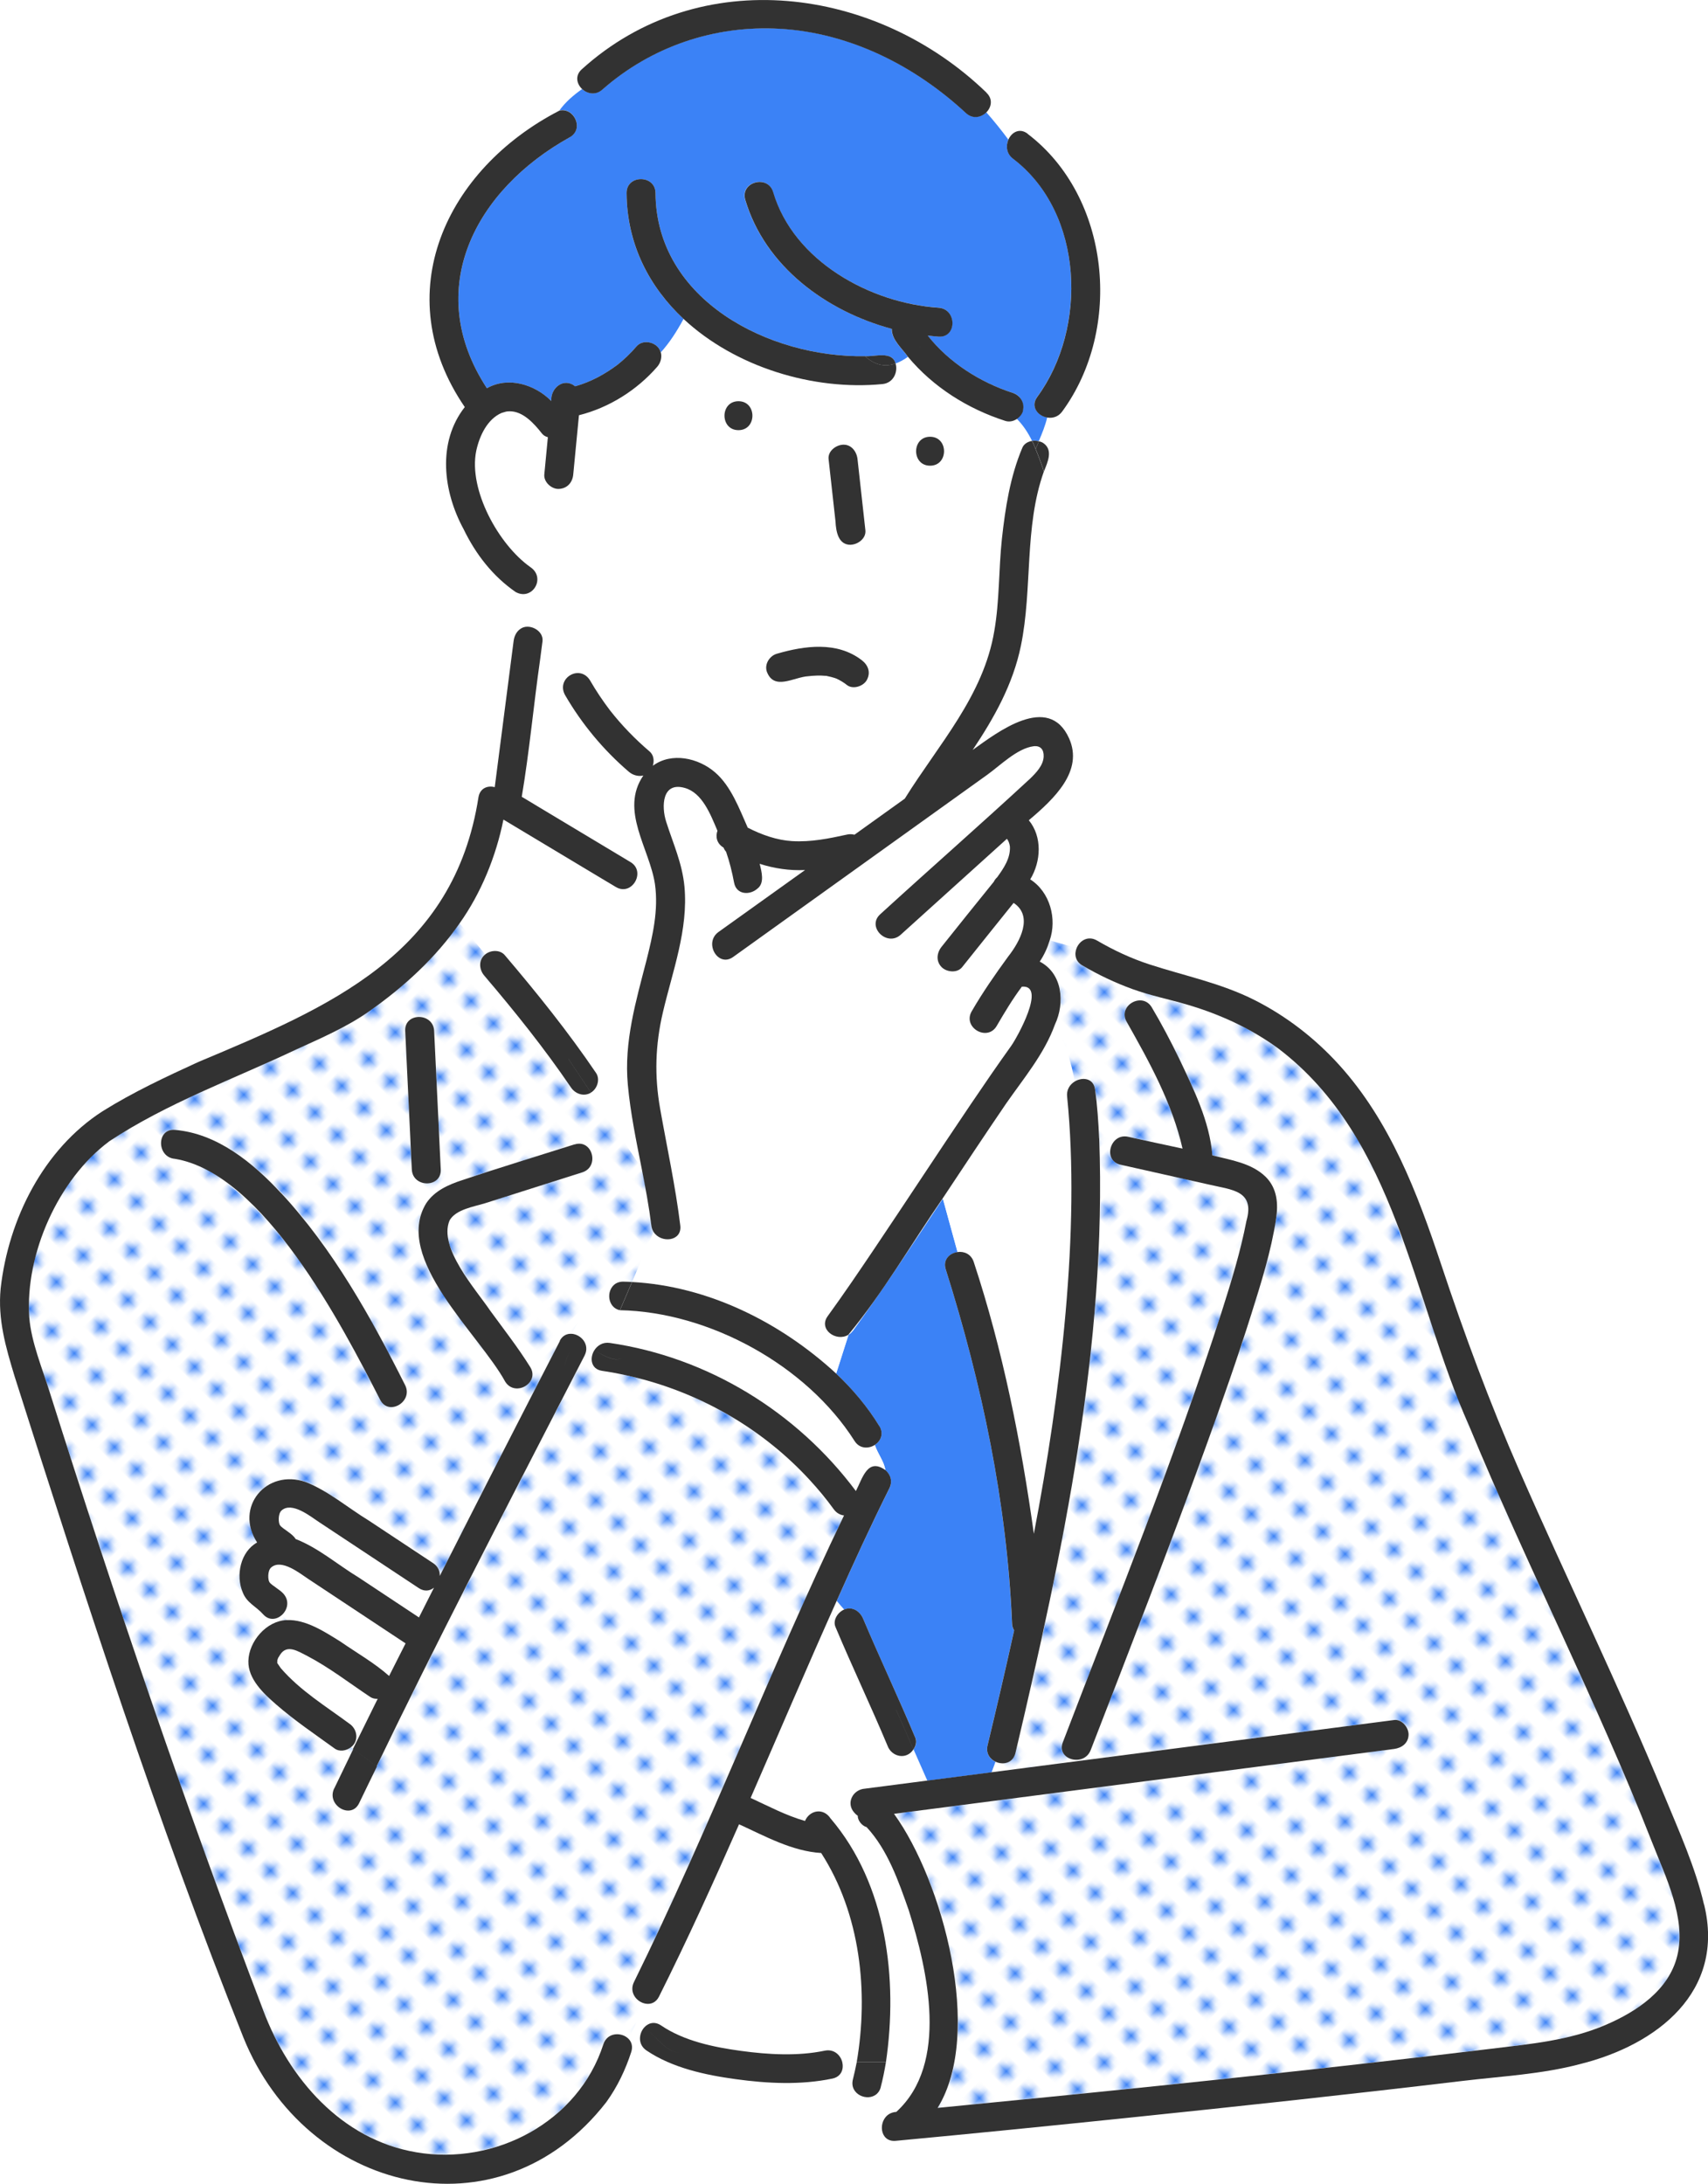 <?xml version="1.0" encoding="UTF-8"?><svg id="_レイヤー_2" xmlns="http://www.w3.org/2000/svg" xmlns:xlink="http://www.w3.org/1999/xlink" viewBox="0 0 230.23 294.3"><defs><style>.cls-1{fill:none;}.cls-2{fill:#323232;}.cls-3{fill:url(#_新規パターン_2);}.cls-4{fill:#3b82f6;}.cls-5{fill:#fff;}</style><pattern id="_新規パターン_2" x="0" y="0" width="4.98" height="5.18" patternTransform="translate(-6986.67 2457.88) rotate(45) scale(.85)" patternUnits="userSpaceOnUse" viewBox="0 0 4.98 5.18"><rect class="cls-1" y="0" width="4.98" height="5.18"/><rect class="cls-5" x="0" y="0" width="4.98" height="5.18"/><circle class="cls-4" cx="2.49" cy="2.59" r="1.06"/></pattern></defs><g id="_レイヤー_1-2"><path class="cls-3" d="M91.75,253.75c7.44-16.44,14.21-33.23,22.02-49.51-.51-.06-1.01-.32-1.38-.83-1.01-1.39-2.11-2.72-3.27-3.98-6-6.52-13.83-11.19-22.38-13.51-1.83-.5-3.69-.9-5.58-1.17-1.52-.22-1.7-1.71-1.06-2.75-.35-.18-.69-.34-1.03-.46.04.35-.02.73-.22,1.12-.96,1.85-1.91,3.7-2.86,5.55-9.37,18.17-18.76,36.35-27.59,54.79-1.08,2.27-4.44.29-3.37-1.97.85-1.79,1.71-3.57,2.58-5.34l-.29-.22c-.62.47-1.53.63-2.18.16-2.66-1.92-5.4-3.78-7.89-5.94-1.68-1.46-3.8-3.43-3.74-5.85.06-2.65,2.43-5.42,5.16-5.52l-.68-.68c-.69.62-1.73.78-2.52-.12-.94-1.06-2.16-1.5-2.73-2.92-1-2.31-.32-5.5,1.93-6.75-3.11-4.72,1.25-10,6.56-8.14,3.09,1.23,5.65,3.46,8.48,5.18,2.9,1.92,5.79,3.83,8.69,5.75.67.44.92,1.09.89,1.72,5.36-10.58,10.75-21.15,16.2-31.68.38-.74,1-1,1.62-.96,1.08-2.27,2.62-4.23,5.07-5.58.18-.78.79-1.43,1.82-1.43.4,0,.8.04,1.2.05l2.92-6.78c-.15-.24-.26-.53-.3-.86-.31-2.57-.8-5.12-1.3-7.67l-6.86-10.24c-.95.58-2.09.19-2.69-.69-3.59-5.29-7.54-10.21-11.69-15.08-.72-.83-.8-2.13.13-2.86l-3.46-4.18c-3.23,4.65-7.46,8.55-12.23,11.89-2.99,2.1-6.44,3.59-9.75,5.1-8.47,4.01-17.45,7.23-25.29,12.42-6.84,5.08-11.31,15.18-10.75,23.65.29,3.46,1.79,6.98,2.81,10.28,9.1,28.62,18.66,57.15,29.55,85.15,3.67,8.4,10.48,15.53,19.8,17.13,10.63,1.82,21.86-4.07,25.23-14.55.53-1.65,2.49-1.67,3.4-.73.56-1.13,1.76-3.58,2.33-4.73-1.2-.17-2.32-1.5-1.61-2.93,2.2-4.4,4.26-8.88,6.29-13.36ZM62.3,159.04c5.02-1.68,10.1-3.21,15.15-4.82,2.4-.76,3.42,3,1.04,3.76-4.36,1.39-8.73,2.77-13.09,4.16-4.23,1.01-6.44,2.08-4.34,6.75,2.69,5.58,7.2,10.07,10.41,15.33,1.34,2.14-2.04,4.09-3.37,1.97-1.95-3.11-4.26-5.99-6.39-8.97-2.01-2.81-4.31-5.83-5.06-9.28-1.1-4.49,1.33-7.76,5.65-8.91ZM58.52,138.93c.3,6.22.59,12.45.89,18.67.12,2.51-3.78,2.5-3.9,0-.3-6.22-.59-12.45-.89-18.67-.12-2.51,3.78-2.5,3.9,0ZM28.92,158.2c-1.67-1.05-3.5-1.85-5.34-2.03-2.49-.21-2.5-4.12,0-3.9,14.13,1.63,25.06,22.89,31.02,34.4,1.12,2.24-2.24,4.21-3.37,1.97-5.76-11.07-11.85-23.11-22.32-30.44Z"/><path class="cls-5" d="M56.43,214.03c-4.49-2.97-8.98-5.95-13.48-8.92-1.11-.73-3.62-2.79-5.02-1.54-.49.44-.44,1.66-.21,1.99.34.48,1.7,1.12,2.1,1.85,3.11,1.21,5.68,3.47,8.52,5.19,2.71,1.79,5.42,3.58,8.12,5.38.67-1.33,1.34-2.67,2.02-4-.54.44-1.28.57-2.05.06Z"/><path class="cls-5" d="M110.68,249.73c-3.96-.25-7.53-2.26-11.07-3.87-3.44,7.81-6.97,15.59-10.79,23.22-.4.81-1.09,1.06-1.76.96l-1.35,2.73c.39.08.75.25,1.1.47.54-.62,1.4-.89,2.29-.29,3.12,2.11,7.11,2.93,10.78,3.43,3.67.5,7.63.73,11.28-.03,1.25-.26,2.13.59,2.37,1.56h1.93c1.62-9.48.5-19.99-4.79-28.19Z"/><path class="cls-5" d="M120.82,284.63c7.13-6.52,4.24-19.04,1.67-27.19-1.37-3.9-2.84-8.14-5.68-11.19-.68-.2-1.21-.96-1.19-1.53-.16-.1-.31-.24-.44-.39-1.11.17-2.15.45-3.2.78,7.54,8.87,9.07,21.63,7.44,32.82h.89-.89c-.36,1.38-.29,3.18-1.25,4.27.63.94,1.08,2,1.72,2.71.26-.15.59-.25.93-.27Z"/><path class="cls-5" d="M49.94,228.66c-3.51-2.22-6.77-5.23-10.79-6.44-.56-.09-.98.24-1.35.77-.06.08-.32.55-.25.38-.02.05-.1.34-.12.36,0,.16,0,.43-.02.2.03.25-.02.09.11.31.11.19.24.37.37.54,2.6,3.02,6.06,5.13,9.24,7.48,1.1.72,1.35,2.37.21,3.2l.29.22c1.1-2.26,2.22-4.51,3.34-6.77-.36.02-.71-.06-1.02-.26Z"/><path class="cls-5" d="M45.92,221.23c2.18,1.52,4.58,2.87,6.56,4.63.73-1.47,1.48-2.93,2.22-4.39-4.37-2.89-8.74-5.79-13.11-8.68-1.11-.73-3.62-2.79-5.02-1.54-.49.44-.44,1.66-.21,1.99.27.39,1.4,1,1.88,1.54.87.98.52,2.2-.23,2.88l.68.68c2.58-.11,5.13,1.59,7.25,2.9Z"/><path class="cls-5" d="M105.6,244.36c.95.39,1.92.76,2.91,1.04.62-1.44,2.47-1.85,3.47-.3,1.05-.34,2.09-.61,3.2-.78-1.2-1.3-.23-3.15,1.41-3.26,2.8-.36,5.6-.73,8.4-1.09l-1.86-4.22c-.96,1.47-2.97,1.03-3.51-.52-2.22-5.3-4.76-10.64-7.01-15.99-.38-.91.34-1.98,1.18-2.33-.34-.38-.68-.77-1.01-1.18-3.96,8.81-7.74,17.72-11.61,26.58,1.47.69,2.93,1.4,4.42,2.06Z"/><path class="cls-4" d="M114.96,179.35c-.17.24-.38.42-.6.56l-1.66,5.2c2.23,2.11,4.23,4.47,5.83,7.09.63,1.03.18,2.01-.61,2.53.41,1.24,1.26,2.22,1.42,3.4.66.55,1.03,1.48.54,2.46-2.49,4.99-4.82,10.06-7.09,15.15.33.41.67.8,1.01,1.18,1.12-.48,2.17.26,2.58,1.29,2.25,5.37,4.76,10.62,7.01,15.99.22.52.07,1.09-.25,1.55l1.86,4.22c2.89-.37,5.78-.75,8.67-1.12l.52-1.42c-.77-.36-1.33-1.15-1.08-2.21,1.24-5.15,2.44-10.31,3.58-15.49-.17-.27-.27-.59-.28-.98-.67-16.17-4.06-32.25-8.92-47.65-.44-1.32.51-2.22,1.59-2.36l-1.98-7.21c-3.97,6-7.91,12.02-12.14,17.84Z"/><path class="cls-5" d="M143.93,148.74c-.03-.33-.24-1.97-.09-.89-.13-.95.35-1.69,1.01-2.1-.53-2.69-1.28-5.32-2.64-7.67-1.43,3.96-4.2,7.24-6.58,10.65-2.88,4.24-5.72,8.5-8.55,12.78l1.98,7.21c.87-.11,1.82.26,2.17,1.32,3.94,11.9,6.38,24.24,8.11,36.65,3.55-19.06,6.17-38.55,4.58-57.96Z"/><path class="cls-3" d="M222.68,248.22c-7.47-19.01-16.85-37.19-24.64-56.06-3.66-8.82-6.36-17.93-9.66-26.88-3.36-9.1-8.04-18.13-16.05-23.97-3.68-2.69-7.82-4.59-12.18-5.88-4.93-1.25-9.87-2.61-14.23-5.31-.97-.57-1.11-1.56-.77-2.36l-3.64-1.03c-.3.99-.75,1.98-1.34,2.85,3.09,1.59,3.44,5.56,2.07,8.49,1.36,2.35,2.11,4.98,2.64,7.67,1.05-.65,2.54-.46,2.75,1.06.3,2.19.45,4.39.55,6.59.61,12.75-.58,25.52-2.37,38.14-2.14,15.06-5.36,29.92-8.92,44.7-.33,1.38-1.68,1.65-2.68,1.18l-.52,1.42c18.09-2.35,36.18-4.69,54.26-7.04,1.04-.14,1.96,1,1.95,1.95-.01,1.15-.9,1.81-1.95,1.95-22.47,2.91-44.94,5.83-67.41,8.74,6.56,9.09,12.11,29.52,5.88,39.63,24.92-2.42,49.84-4.98,74.7-7.99,5.22-.63,10.45-1.1,15.34-3.2,4.17-1.79,8.55-4.67,9.67-9.37,1.21-5.06-1.63-10.69-3.43-15.3ZM172,164.3c-1.92,10.42-5.89,20.35-9.34,30.33-5,13.82-10.34,27.51-15.64,41.21-.9,2.32-4.67,1.31-3.76-1.04,7.36-19.23,15.09-38.36,21.4-57.97,1.28-4.04,2.55-8.12,3.35-12.29.27-1.41.61-2.81-.8-3.65-1.26-.74-2.88-.95-4.28-1.27-3.96-.89-7.93-1.78-11.89-2.67-2.45-.55-1.41-4.31,1.04-3.76,2.43.55,4.88,1.06,7.32,1.59-1.39-6.1-4.46-11.67-7.52-17.07-1.29-2.16,2.08-4.12,3.37-1.97,1.33,2.22,2.53,4.52,3.66,6.84,1.94,4.11,4.14,8.52,4.51,13.11,4.92,1,9.69,2.51,8.58,8.6Z"/><path class="cls-5" d="M137.07,56.44c-.46.31-1.04.45-1.59.27-5.04-1.63-9.71-4.55-13.1-8.62-.55.39-1.11.7-1.66.9.35,1.1-.24,2.63-1.77,2.78-9.34.9-19.87-2.31-26.81-8.78-.92,1.7-1.89,3.22-3.08,4.52.17.66-.03,1.4-.49,1.93-2.75,3.16-6.49,5.51-10.55,6.53-.26,2.66-.51,5.32-.77,7.98-.1,1.09-.81,1.9-1.95,1.95-.98.04-2.05-.93-1.95-1.95.16-1.67.32-3.35.48-5.02-.31-.08-.59-.24-.8-.5-1.09-1.38-2.59-3.02-4.39-2.99-.11,0-.21,0-.32.02-.02,0-.08.02-.19.04-.07.02-.53.17-.54.16-1.88.83-2.97,3.02-3.42,5.13-1.06,5.26,3.04,12.63,7.29,15.64,2.17,1.46.26,4.6-1.98,3.36l.61,5c1.11-.87,3.18.14,3.02,1.62-.11.84-.22,1.68-.33,2.52-.87,6.14-1.43,12.35-2.47,18.46,4.89,2.93,9.77,5.86,14.66,8.8.62.37.89.91.92,1.46l2.41,1.51c-.71-4.83-4.79-9.96-1.57-14.67-.66.18-1.41-.03-1.94-.49-3.44-2.93-6.37-6.47-8.63-10.38-1.2-2.26,1.99-4.15,3.37-1.97.82,1.42,1.73,2.78,2.72,4.08,1.58,2.01,3.36,3.86,5.31,5.51.57.49.67,1.27.45,1.94,2.52-1.88,6.15-1.05,8.39.89,2.15,1.85,3.26,4.91,4.4,7.45,1.91.97,3.95,1.69,5.97,1.81,2.59.15,4.95-.34,7.47-.89.33-.07.65-.04.95.03,2.26-1.62,4.52-3.24,6.78-4.86,4.55-7.29,10.62-13.82,12.07-22.61.71-4.06.58-8.28,1.02-12.38.46-4.2,1.11-8.4,2.76-12.31.22-.52.75-.82,1.31-.91-.54-1.09-1.2-2.12-2.06-2.97ZM113.64,59.93c1.73-.04,2.02,1.82,2.08,3.16.31,2.79.62,5.59.93,8.38.12,1.09-.99,1.91-1.95,1.95-1.13.05-1.84-.94-1.95-1.95-.35-3.19-.71-6.39-1.06-9.58-.12-1.09.99-1.91,1.95-1.95ZM99.54,57.97c-2.51,0-2.51-3.9,0-3.9s2.51,3.9,0,3.9ZM116.85,91.63c-.45.85-1.85,1.32-2.67.7-.45-.35-.93-.65-1.44-.88-.4-.15-.82-.27-1.24-.34-.08-.02-.42-.13-.13-.03.25.09.03,0-.07,0-.78-.07-1.57-.04-2.35.05-1.08.16-2.14.43-3.19.73-2.49.58-3.5-2.97-1.04-3.76,3.76-1.09,8.1-1.69,11.43.86.87.67,1.24,1.64.7,2.67ZM125.37,62.76c-2.51,0-2.51-3.9,0-3.9s2.51,3.9,0,3.9Z"/><path class="cls-4" d="M76.82,18.49c-12.79,7.08-19.9,20.53-11.19,33.83,2.87-1.62,6.45-.51,8.68,1.72-.12-1.76,1.69-3.21,3.22-1.98,2.09-.58,4.01-1.63,5.74-2.93.93-.74,1.77-1.56,2.54-2.46.93-1.08,2.93-.5,3.25.83,1.18-1.3,2.16-2.82,3.08-4.52-4.61-4.3-7.64-10.03-7.68-16.96-.02-2.51,3.88-2.51,3.9,0,.09,14.43,15.34,22.2,28.24,21.98-.07-.06-.13-.11-.2-.18.07.07.13.12.2.18,1.36.08,3.67-.74,4.12.99.55-.2,1.11-.5,1.66-.9-.79-1.15-2.21-2.28-2.19-3.78-8.85-2.38-17.09-8.44-19.75-17.39-.72-2.42,3.05-3.44,3.76-1.04,2.77,9.31,13.1,14.97,22.29,15.58,2.5.17,2.51,4.07,0,3.9-.49-.03-.97-.09-1.46-.15,2.85,3.62,7.04,6.3,11.47,7.73,1.55.43,1.96,2.62.55,3.49.86.86,1.52,1.88,2.06,2.97.31-.05.62-.02.91.06.46-1.07.89-2.14,1.14-3.21-1.26-.22-2.31-1.48-1.35-2.77,6.81-9.28,6.31-24.84-3.26-32.11-.89-.68-.98-1.74-.63-2.56-.91-1.23-1.89-2.45-2.97-3.68-.69.68-1.84.94-2.75.09-6.86-6.37-15.64-10.82-25.08-11.36-8.77-.5-17.33,2.39-23.93,8.2-.91.8-2.02.57-2.71-.07-1.21.86-2.24,1.74-3.08,2.9,1.93-.48,3.4,2.43,1.42,3.58Z"/><path class="cls-5" d="M68.05,128.71c4.33,5.09,8.54,10.34,12.3,15.87.59.87.17,2.14-.68,2.65l6.86,10.24c-.74-3.75-1.52-7.49-1.87-11.29-.53-5.79,1.09-11.26,2.52-16.81.84-3.33,1.62-6.76,1.14-10.21l-2.41-1.51c.08,1.38-1.35,2.83-2.89,1.9-.66-.4-1.32-.79-1.99-1.19-4.39-2.63-8.78-5.27-13.17-7.9-1,4.97-3.01,9.9-5.9,13.97l3.46,4.18c.73-.6,1.98-.65,2.63.1Z"/><path class="cls-5" d="M82.2,180.99c13.22,1.93,25.21,9.29,33.17,19.96.9-1.74,1.57-4.53,3.97-2.83-.16-1.18-1.01-2.16-1.42-3.4-.85.56-2.08.56-2.76-.56-6.47-10.18-19.56-17.35-31.6-17.59l-.23.52.23-.52c-1.16-.24-1.62-1.42-1.38-2.42-2.45,1.35-3.99,3.31-5.07,5.58.93.06,1.85.81,1.96,1.81.33.11.68.28,1.03.46.41-.66,1.15-1.15,2.1-1.01Z"/><path class="cls-5" d="M108.54,117.24c-2.07.11-4.17-.21-6.12-.84.28,1.08.69,2.61-.32,3.36.21.61.35,1.22.36,1.84,2.03-1.45,4.05-2.9,6.08-4.35Z"/><path class="cls-5" d="M132.86,110.41c2.01-1.82,4.1-3.58,6.04-5.48.8-.79,1.76-1.77,1.81-2.96.04-.92-.41-1.51-1.37-1.39-2.21.28-4.51,2.6-6.23,3.84-11.42,8.19-22.84,16.37-34.26,24.56-2.05,1.47-3.99-1.92-1.97-3.37l5.59-4c0-.61-.15-1.22-.36-1.84-1.01.89-2.82.83-3.13-.83-.27-1.43-.61-2.81-1.08-4.16-.15-.17-.26-.36-.34-.56,0,0,0,0-.01,0-.93-.54-1.09-1.47-.81-2.26-.95-2.22-2.05-5.1-4.39-5.77-3.1-.89-3.18,2.51-2.52,4.56.95,2.95,2.17,5.58,2.46,8.72.55,5.8-1.6,11.42-2.91,16.98-1.02,4.37-1.15,8.53-.37,12.95.93,5.26,2.07,10.45,2.72,15.76.26,2.16-2.62,2.42-3.6.86l-2.92,6.78c10.26.55,20.01,5.43,27.5,12.33l1.66-5.2c-1.61.99-4.07-.73-2.77-2.52,2.15-2.95,4.19-5.97,6.23-9,4.37-6.49,8.66-13.04,13.03-19.52,1.79-2.66,3.61-5.3,5.48-7.91.75-1.05,4.81-8.26,1.43-7.97h0c-1.26,1.68-2.33,3.48-3.39,5.29-1.26,2.17-4.63.21-3.37-1.97,1.49-2.57,3.16-4.97,4.91-7.37,1.61-2.04,3.43-5.47.74-7.24-2.32,2.88-4.63,5.77-6.94,8.66-.66.83-2.08.68-2.76,0-.8-.8-.66-1.94,0-2.76,2.34-2.93,4.67-5.85,7.03-8.75.11-.23.26-.43.45-.6.89-1.23,1.81-2.57,1.72-4.16-.07-.44-.19-.75-.4-1.03-4.77,4.31-9.55,8.62-14.32,12.93-1.86,1.68-4.62-1.07-2.76-2.76,4.73-4.27,9.45-8.54,14.18-12.81Z"/><path class="cls-2" d="M14.69,153.83c7.84-5.19,16.82-8.41,25.29-12.42,3.31-1.51,6.76-3,9.75-5.1,4.77-3.35,9-7.24,12.23-11.89l-1.21-1.47,1.21,1.47c2.89-4.07,4.9-9,5.9-13.97,4.39,2.63,8.78,5.27,13.17,7.9.66.4,1.32.79,1.99,1.19,1.54.92,2.97-.53,2.89-1.9l-2.56-1.61,2.56,1.61c-.03-.55-.3-1.09-.92-1.46-4.89-2.93-9.77-5.86-14.66-8.8,1.03-6.1,1.59-12.32,2.47-18.46.11-.84.22-1.68.33-2.52.16-1.48-1.91-2.49-3.02-1.62l1.03,8.46-1.03-8.46c-.5.35-.8.96-.88,1.62-.85,6.56-1.69,13.12-2.54,19.68-.93-.25-1.97.11-2.19,1.33-3.3,21.27-20.04,28.27-37.75,35.7-4.39,2.01-8.8,4.07-12.9,6.63-8.02,5.15-12.71,14.58-13.76,23.88-.41,4.19.68,7.92,1.88,11.87,9.52,29.92,19.18,59.91,30.83,89.07,8.43,20.93,34.45,27.37,48.93,8.73,1.48-2.05,2.58-4.35,3.36-6.76.24-.74.04-1.35-.36-1.76l-3.63,7.36,3.63-7.36c-.91-.94-2.87-.92-3.4.73-3.37,10.47-14.6,16.37-25.23,14.55-10.07-1.71-17.17-9.92-20.62-19.13-10.45-27.4-19.89-55.19-28.73-83.15-1.02-3.3-2.53-6.82-2.81-10.28-.56-8.49,3.92-18.57,10.75-23.65Z"/><path class="cls-2" d="M37.87,160.77c-3.78-4.06-8.55-8.01-14.29-8.5-2.5-.22-2.49,3.69,0,3.9,11.95,1.97,22.51,22.4,27.66,32.47,1.13,2.24,4.49.27,3.37-1.97-4.59-9.13-9.73-18.37-16.73-25.9Z"/><path class="cls-2" d="M229.69,256.66c-1.16-5.01-3.37-9.89-5.33-14.64-6.11-14.78-13.14-29.17-19.55-43.82-4-9.13-7.42-18.38-10.56-27.83-3.19-9.59-6.87-19.28-13.76-26.88-3.22-3.55-7.08-6.54-11.35-8.7-4.55-2.3-9.36-3.25-14.16-4.81-2.5-.81-4.85-1.91-7.11-3.23-1.2-.7-2.33.01-2.74,1l1.72.48-1.72-.48c-.34.81-.2,1.8.77,2.36,2.15,1.26,4.4,2.33,6.74,3.18,2.45.89,5,1.39,7.49,2.13,4.36,1.29,8.5,3.19,12.18,5.88,15.95,12.13,18.03,33.62,25.72,50.86,7.8,18.87,17.18,37.05,24.64,56.06,1.8,4.62,4.64,10.24,3.43,15.3-1.12,4.7-5.5,7.58-9.67,9.37-4.89,2.1-10.11,2.56-15.34,3.2-5.09.62-10.18,1.21-15.28,1.79-19.79,2.26-39.6,4.27-59.42,6.19,6.22-10.09.69-30.54-5.88-39.63,22.47-2.91,44.94-5.83,67.41-8.74,1.05-.14,1.94-.8,1.95-1.95,0-.95-.91-2.09-1.95-1.95-18.09,2.35-36.18,4.69-54.26,7.04l-.86,2.38.86-2.38c-2.89.37-5.78.75-8.67,1.12l1.09,2.47-1.09-2.47c-2.8.36-5.6.73-8.4,1.09-1.64.11-2.61,1.97-1.41,3.26.79-.12,1.62-.2,2.52-.2-.9,0-1.73.08-2.52.2.13.15.28.29.44.39-.02.58.51,1.34,1.19,1.53,2.84,3.05,4.31,7.29,5.68,11.19,2.57,8.14,5.46,20.68-1.67,27.19-.34.02-.67.12-.93.27.44.49.97.82,1.72.82-.75,0-1.28-.33-1.72-.82-1.59.92-1.33,3.84.85,3.63,10.37-.97,20.73-2.01,31.09-3.08,15.11-1.56,30.21-3.19,45.29-4.99,5.26-.63,10.76-.91,15.89-2.28,10.36-2.58,19.59-9.75,16.69-21.52Z"/><path class="cls-2" d="M120.79,230.42l2.34,5.32c.32-.46.46-1.03.25-1.55-2.25-5.37-4.75-10.63-7.01-15.99-.41-1.03-1.46-1.77-2.58-1.29,1.33,1.5,2.61,2.88,2.61,5.11,0-2.23-1.27-3.61-2.61-5.11-.84.35-1.56,1.41-1.18,2.33,2.25,5.36,4.79,10.69,7.01,15.99.54,1.54,2.56,2,3.51.52l-2.34-5.32Z"/><path class="cls-2" d="M76.62,142.7l3.04,4.54c.85-.51,1.27-1.79.68-2.65-3.75-5.53-7.97-10.78-12.3-15.87-.65-.76-1.9-.7-2.63-.1l4.08,4.93-4.08-4.93c-.93.73-.85,2.03-.13,2.86,4.15,4.88,8.1,9.8,11.69,15.08.59.87,1.74,1.27,2.69.69l-3.04-4.54Z"/><path class="cls-2" d="M55.51,157.6c.12,2.5,4.02,2.51,3.9,0-.3-6.22-.59-12.45-.89-18.67-.12-2.5-4.02-2.51-3.9,0,.3,6.22.59,12.45.89,18.67Z"/><path class="cls-2" d="M77.45,154.22c-5.05,1.6-10.13,3.14-15.15,4.82-1.86.62-3.72,1.42-4.85,3.12-4.54,7.41,7.2,17.7,10.65,24.04,1.33,2.12,4.7.17,3.37-1.97-1.64-2.63-3.56-5.08-5.38-7.58-1.98-2.92-7.03-8.52-5.49-12.18.83-1.49,3.32-1.86,4.8-2.32,4.36-1.39,8.73-2.77,13.09-4.16,2.38-.76,1.37-4.52-1.04-3.76Z"/><path class="cls-2" d="M148.16,153.4c-.1-2.2-.25-4.41-.55-6.59-.21-1.52-1.7-1.7-2.75-1.06.58,2.93.9,5.92,1.45,8.67-.55-2.76-.87-5.75-1.45-8.67-.66.41-1.14,1.14-1.01,2.1,1.79,17.8-.86,39.97-4.49,58.85-1.73-12.41-4.18-24.75-8.11-36.65-.36-1.06-1.3-1.44-2.17-1.32l1.9,6.95-1.9-6.95c-1.08.14-2.03,1.04-1.59,2.36,4.86,15.4,8.25,31.49,8.93,47.65,0,.39.12.71.28.98-1.14,5.18-2.34,10.34-3.58,15.49-.26,1.06.31,1.85,1.08,2.21l1.06-2.92-1.06,2.92c1,.47,2.35.21,2.68-1.18,6.38-27.12,12.33-54.83,11.29-82.84Z"/><path class="cls-2" d="M170.61,158.6c-1.91-1.87-4.7-2.26-7.19-2.9-.36-4.59-2.56-9-4.51-13.11-1.13-2.32-2.34-4.62-3.66-6.84-1.29-2.15-4.66-.19-3.37,1.97,3.05,5.39,6.13,10.97,7.52,17.07-2.44-.53-4.89-1.04-7.32-1.59-2.44-.55-3.49,3.21-1.04,3.76,3.96.89,7.93,1.78,11.89,2.67,3.07.73,6.27.77,5.08,4.92-.8,4.17-2.07,8.25-3.35,12.29-6.31,19.61-14.04,38.74-21.4,57.97-.91,2.34,2.86,3.36,3.76,1.04,5.3-13.7,10.64-27.39,15.64-41.21,2.1-5.81,4.15-11.64,6.01-17.54,1.31-4.18,2.67-8.45,3.33-12.8.32-2.08.17-4.14-1.39-5.7Z"/><path class="cls-2" d="M140.15,129.59c.59-.87,1.04-1.86,1.34-2.85l-2.58-.73,2.58.73c1.01-2.89.06-6.52-2.62-8.23,1.47-2.43,1.64-5.74-.19-7.97,3.45-2.91,7.39-6.64,5.43-11.03-2.76-6.17-9.69-.81-13,1.56,2.89-4.32,5.43-8.83,6.5-14.03,1.59-7.7.42-16,3.1-23.5-.32-.99-.7-2.01-1.12-3.02-.59,1.4-1.09,2.81-1.09,4.21,0-1.4.51-2.81,1.09-4.21-.15-.37-.29-.74-.47-1.1-.56.09-1.09.39-1.31.91-1.65,3.91-2.3,8.11-2.76,12.31-.44,4.1-.31,8.31-1.02,12.38-1.46,8.78-7.53,15.31-12.07,22.61-2.26,1.62-4.52,3.24-6.78,4.86-.31-.07-.63-.1-.95-.03-2.53.55-4.88,1.04-7.47.89-2.01-.12-4.06-.83-5.97-1.81-1.13-2.54-2.25-5.6-4.4-7.45-2.23-1.94-5.86-2.77-8.39-.89.21-.68.12-1.46-.45-1.94-1.95-1.66-3.73-3.5-5.31-5.51-.99-1.3-1.9-2.66-2.72-4.08-1.37-2.18-4.57-.29-3.37,1.97,2.26,3.91,5.2,7.45,8.63,10.38.53.45,1.28.66,1.94.49-3.22,4.71.86,9.84,1.57,14.67l3.78,2.37-3.78-2.37c.48,3.45-.3,6.88-1.14,10.21-1.43,5.55-3.06,11.02-2.52,16.81.35,3.8,1.13,7.54,1.87,11.29l3.33,4.97-3.33-4.97c.5,2.55.98,5.1,1.3,7.67.04.33.15.61.3.86l1.53-3.56-1.53,3.56c.98,1.56,3.86,1.3,3.6-.86-.65-5.31-1.79-10.5-2.72-15.76-.78-4.42-.65-8.58.37-12.95,1.3-5.56,3.45-11.17,2.91-16.98-.3-3.14-1.52-5.77-2.46-8.72-.66-2.05-.58-5.45,2.52-4.56,2.35.67,3.45,3.55,4.39,5.77-.28.78-.11,1.71.81,2.26,0,0,0,0,.01,0,.08.21.19.4.34.56.47,1.35.81,2.73,1.08,4.16.31,1.67,2.12,1.72,3.13.83-.49-1.45-1.3-2.9-1.3-4.34,0,1.45.81,2.9,1.3,4.34,1.01-.75.59-2.27.32-3.36,1.95.63,4.05.94,6.12.84-2.03,1.45-4.05,2.9-6.08,4.35,0,.54-.09,1.08-.36,1.62.27-.54.37-1.08.36-1.62l-5.59,4c-2.02,1.45-.08,4.83,1.97,3.37,11.42-8.19,22.84-16.37,34.26-24.56,1.72-1.23,4.02-3.55,6.23-3.84.96-.12,1.41.47,1.37,1.39-.05,1.19-1.01,2.18-1.81,2.96-6.67,6.17-13.51,12.16-20.22,18.29-1.87,1.69.9,4.44,2.76,2.76,4.77-4.31,9.55-8.62,14.32-12.93.21.28.33.59.4,1.03.09,1.59-.83,2.93-1.72,4.16-.19.17-.34.37-.45.6-2.37,2.91-4.69,5.83-7.03,8.75-.66.82-.8,1.95,0,2.76.68.68,2.1.83,2.76,0,2.31-2.89,4.62-5.78,6.94-8.66,2.69,1.78.87,5.2-.74,7.24-1.75,2.4-3.42,4.8-4.91,7.37-1.26,2.18,2.11,4.14,3.37,1.97,1.06-1.81,2.13-3.61,3.39-5.29h0c3.38-.3-.68,6.92-1.43,7.97-1.87,2.61-3.68,5.25-5.48,7.91-4.38,6.48-8.66,13.03-13.03,19.52-2.04,3.03-4.09,6.05-6.23,9-1.3,1.79,1.16,3.51,2.77,2.52l1.35-4.23-1.35,4.23c4.72-5.71,8.51-12.27,12.73-18.39l-.19-.7.19.7c2.83-4.27,5.66-8.54,8.55-12.78,2.38-3.42,5.15-6.69,6.58-10.65-.65-1.13-1.44-2.19-2.41-3.16.97.97,1.76,2.03,2.41,3.16,1.38-2.93,1.02-6.9-2.07-8.49Z"/><path class="cls-2" d="M139.13,59.41c.18.36.31.73.47,1.1.14-.35.29-.69.44-1.04-.29-.07-.6-.11-.91-.06Z"/><path class="cls-2" d="M140.49,59.63c-.13-.08-.29-.11-.45-.16-.15.35-.3.69-.44,1.04.42,1.01.8,2.03,1.12,3.02.51-1.28,1.33-2.99-.23-3.91Z"/><path class="cls-2" d="M45.04,241.03c-1.07,2.26,2.29,4.24,3.37,1.97.79-1.66,1.61-3.31,2.41-4.96l-3.19-2.35c-.87,1.78-1.73,3.56-2.58,5.34Z"/><path class="cls-2" d="M75.48,180.7c-5.45,10.54-10.84,21.1-16.2,31.68.03-.63-.22-1.28-.89-1.72-2.9-1.92-5.79-3.83-8.69-5.75-2.82-1.72-5.39-3.95-8.48-5.18-5.32-1.85-9.67,3.4-6.56,8.14-2.25,1.25-2.92,4.44-1.93,6.75.56,1.42,1.79,1.86,2.73,2.92.79.9,1.83.73,2.52.12l-1.88-1.88,1.88,1.88c.76-.68,1.1-1.89.23-2.88-.48-.55-1.61-1.15-1.88-1.54-.23-.33-.28-1.55.21-1.99,1.39-1.24,3.91.81,5.02,1.54,4.37,2.89,8.74,5.78,13.11,8.68-.74,1.47-1.48,2.92-2.22,4.39-1.98-1.76-4.37-3.11-6.56-4.63-2.11-1.31-4.66-3.01-7.25-2.9l1.92,1.92-1.92-1.92c-2.73.1-5.1,2.87-5.16,5.52-.06,2.42,2.06,4.39,3.74,5.85,2.48,2.16,5.22,4.01,7.89,5.94.65.47,1.56.31,2.18-.16l-3.27-2.4,3.27,2.4c1.14-.84.89-2.48-.21-3.2-3.18-2.35-6.64-4.46-9.24-7.48-.13-.18-.25-.36-.37-.54-.14-.23-.08-.06-.11-.31.03.23.02-.05.02-.2.02-.02.1-.31.12-.36-.07.17.19-.3.25-.38.96-1.52,2.51-.41,3.7.17,2.98,1.57,5.65,3.64,8.44,5.5.31.21.66.28,1.02.26-1.12,2.25-2.23,4.51-3.34,6.77l3.19,2.35c8.08-16.76,16.67-33.29,25.18-49.83.95-1.85,1.9-3.7,2.86-5.55.2-.39.26-.77.22-1.12-1.28-.44-2.38-.14-2.97,2.78.58-2.91,1.69-3.21,2.97-2.78-.11-1-1.04-1.75-1.96-1.81-1.05,2.21-1.68,4.69-2.3,7.19.62-2.49,1.25-4.98,2.3-7.19-.62-.04-1.24.22-1.62.96ZM56.47,217.97c-2.71-1.79-5.42-3.58-8.12-5.38-2.84-1.72-5.41-3.98-8.51-5.19-.4-.73-1.76-1.36-2.1-1.85-.23-.33-.28-1.55.21-1.99,1.39-1.24,3.91.81,5.02,1.54,4.49,2.97,8.98,5.94,13.48,8.92.77.51,1.51.38,2.05-.06-.67,1.33-1.35,2.66-2.02,4Z"/><path class="cls-2" d="M84,172.72c-1.03,0-1.63.66-1.82,1.43.14-.08.28-.16.42-.24-.15.07-.28.16-.42.24-.24.99.22,2.18,1.38,2.42l1.63-3.8c-.4-.02-.8-.05-1.2-.05Z"/><path class="cls-2" d="M118.53,192.19c-1.6-2.62-3.59-4.97-5.83-7.09l-1.27,4,1.27-4c-7.49-6.9-17.25-11.78-27.5-12.33l-1.63,3.8c12.03.24,25.12,7.41,31.6,17.59.68,1.11,1.91,1.11,2.76.56-.13-.4-.22-.83-.22-1.3,0,.47.09.9.22,1.3.78-.51,1.23-1.49.61-2.53Z"/><path class="cls-2" d="M108.61,277.92h4.93c-.24-.97-1.12-1.82-2.37-1.56-3.65.76-7.61.53-11.28.03-3.67-.5-7.66-1.32-10.78-3.43-.89-.6-1.75-.33-2.29.29,1.65,1.06,2.89,3.38,4.89,3.38-2.01,0-3.24-2.32-4.89-3.38-.72.83-.86,2.28.32,3.08,3.49,2.36,7.94,3.31,12.04,3.87,4.29.59,8.76.81,13.02-.08,1.2-.25,1.56-1.28,1.33-2.2h-4.93Z"/><path class="cls-2" d="M111.98,245.1c-1.45.46-2.93,1.04-4.67,1.62,1.74-.58,3.22-1.15,4.67-1.62-.99-1.55-2.86-1.14-3.47.3-2.56-.73-4.92-1.99-7.33-3.1,3.87-8.86,7.66-17.77,11.61-26.58-.64-.81-1.22-1.7-1.59-2.8.37,1.11.95,2,1.59,2.8,2.27-5.09,4.6-10.16,7.09-15.15.49-.98.12-1.91-.54-2.46.07.54,0,1.13-.34,1.8.34-.67.41-1.26.34-1.8-2.4-1.7-3.07,1.09-3.97,2.83-7.97-10.67-19.95-18.03-33.17-19.96-.95-.14-1.69.35-2.1,1.01,1.3.67,2.68,1.58,3.81,1.02-1.13.57-2.51-.34-3.81-1.02-.64,1.04-.45,2.53,1.06,2.75,1.89.27,3.74.68,5.58,1.17,8.55,2.32,16.38,6.99,22.38,13.51,1.16,1.26,2.26,2.58,3.27,3.98.37.51.87.77,1.38.83-9.96,20.71-18.15,42.25-28.31,62.87-.72,1.44.41,2.76,1.61,2.93l1.37-2.77-1.37,2.77c.67.1,1.36-.16,1.76-.96,3.82-7.63,7.35-15.4,10.79-23.22,3.54,1.61,7.11,3.62,11.07,3.87,5.29,8.2,6.41,18.71,4.79,28.19h3.94c1.64-11.19.11-23.95-7.44-32.82Z"/><path class="cls-2" d="M118.72,281.26c.29-1.1.51-2.22.7-3.34h-3.94c-.15.77-.32,1.54-.51,2.3-.52,2.02,1.98,3.07,3.21,1.97-.45-.67-.99-1.29-1.76-1.67.77.39,1.31,1,1.76,1.67.25-.22.45-.53.55-.93Z"/><path class="cls-2" d="M114.7,73.41c.96-.04,2.07-.86,1.95-1.95-.35-3.2-.71-6.39-1.06-9.58-.11-1.01-.82-2-1.95-1.95-.96.04-2.07.86-1.95,1.95.31,2.79.62,5.59.93,8.38.07,1.33.35,3.2,2.08,3.16Z"/><path class="cls-2" d="M89.06,47.5c-1.85,2.03-4.23,3.51-7.76,4.22,3.53-.71,5.91-2.18,7.76-4.22-.31-1.33-2.31-1.91-3.25-.83-.77.9-1.62,1.72-2.54,2.46-1.73,1.3-3.65,2.35-5.74,2.93-1.53-1.24-3.34.22-3.22,1.98-2.23-2.24-5.81-3.34-8.68-1.72-8.72-13.31-1.59-26.75,11.19-33.83,1.98-1.15.51-4.06-1.42-3.58-.8,1.1-1.43,2.45-1.89,4.31.46-1.86,1.1-3.21,1.89-4.31-15.31,7.9-23.19,24.68-12.75,39.95-3.75,4.77-2.91,11.41-.16,16.45,1.63,3.37,3.92,6.33,7.01,8.47l-.2-1.61.2,1.61c2.24,1.25,4.15-1.91,1.98-3.36-4.25-3.01-8.35-10.37-7.29-15.64.45-2.11,1.53-4.31,3.42-5.13.02,0,.48-.15.54-.16.11-.02.17-.03.19-.04.11,0,.21-.02.32-.02,1.8-.04,3.3,1.6,4.39,2.99.2.26.49.42.8.5-.16,1.67-.32,3.35-.48,5.02-.1,1.02.97,1.99,1.95,1.95,1.14-.05,1.85-.86,1.95-1.95.26-2.66.51-5.32.77-7.98,4.06-1.02,7.8-3.37,10.55-6.53.46-.53.66-1.27.49-1.93Z"/><path class="cls-2" d="M116.6,48c-12.91.22-28.15-7.55-28.24-21.98-.02-2.51-3.92-2.51-3.9,0,.05,6.93,3.08,12.67,7.68,16.96.29-.54.58-1.09.86-1.66-.29.57-.57,1.12-.86,1.66,6.95,6.48,17.48,9.69,26.81,8.78,1.52-.15,2.11-1.68,1.77-2.78-1.37.49-2.75.28-4.12-.99Z"/><path class="cls-2" d="M120.72,48.99c-.46-1.73-2.76-.91-4.12-.99,1.37,1.27,2.75,1.48,4.12.99Z"/><path class="cls-2" d="M137.88,55.35c.29-1.06-.36-2.07-1.36-2.4-4.43-1.43-8.62-4.11-11.47-7.73.49.06.98.11,1.46.15,2.51.17,2.5-3.73,0-3.9-9.19-.61-19.53-6.27-22.29-15.58-.71-2.4-4.48-1.38-3.76,1.04,2.66,8.95,10.89,15.01,19.75,17.39-.02,1.5,1.39,2.62,2.19,3.78.61-.43,1.21-.96,1.82-1.57-.61.61-1.21,1.14-1.82,1.57,3.39,4.07,8.06,7,13.1,8.62.55.18,1.13.04,1.59-.27-.97-.97-2.18-1.73-3.76-2.12,1.58.39,2.79,1.15,3.76,2.12.38-.26.69-.64.81-1.09Z"/><path class="cls-2" d="M112.55,91.38c.06.02.13.05.19.07.51.23,1,.53,1.44.88.81.62,2.22.15,2.67-.7.55-1.03.17-2-.7-2.67-3.33-2.55-7.67-1.95-11.43-.86-.98.28-1.69,1.39-1.36,2.4.97,2.63,3.65.74,5.59.63.78-.09,1.57-.12,2.35-.05.1,0,.31.09.07,0-.29-.11.04.01.13.03.36.07.71.16,1.05.27Z"/><path class="cls-2" d="M132.97,12.48c-14.83-14.33-38.61-17.54-54.53-3.16-.98.86-.7,2.01.04,2.69.85-.6,1.79-1.2,2.82-1.89-1.03.69-1.97,1.29-2.82,1.89.7.64,1.81.87,2.71.07,6.6-5.81,15.16-8.71,23.93-8.2,9.44.54,18.22,4.99,25.08,11.36.92.85,2.06.59,2.75-.09-.71-.81-1.45-1.62-2.26-2.42.81.81,1.55,1.62,2.26,2.42.69-.69.93-1.81,0-2.67Z"/><path class="cls-2" d="M138.52,18.02c-1.09-.83-2.17-.19-2.6.81,1.39,1.87,2.63,3.73,3.88,5.6-1.24-1.87-2.49-3.73-3.88-5.6-.35.82-.27,1.88.63,2.56,9.57,7.27,10.08,22.83,3.26,32.11-.95,1.3.09,2.56,1.35,2.77.25-1.08.29-2.16-.07-3.24.36,1.08.31,2.16.07,3.24.71.12,1.48-.08,2.01-.8,8.21-11.18,6.51-28.96-4.66-37.44Z"/><path class="cls-2" d="M99.54,57.97c2.51,0,2.51-3.9,0-3.9s-2.51,3.9,0,3.9Z"/><path class="cls-2" d="M125.37,62.76c2.51,0,2.51-3.9,0-3.9s-2.51,3.9,0,3.9Z"/></g></svg>